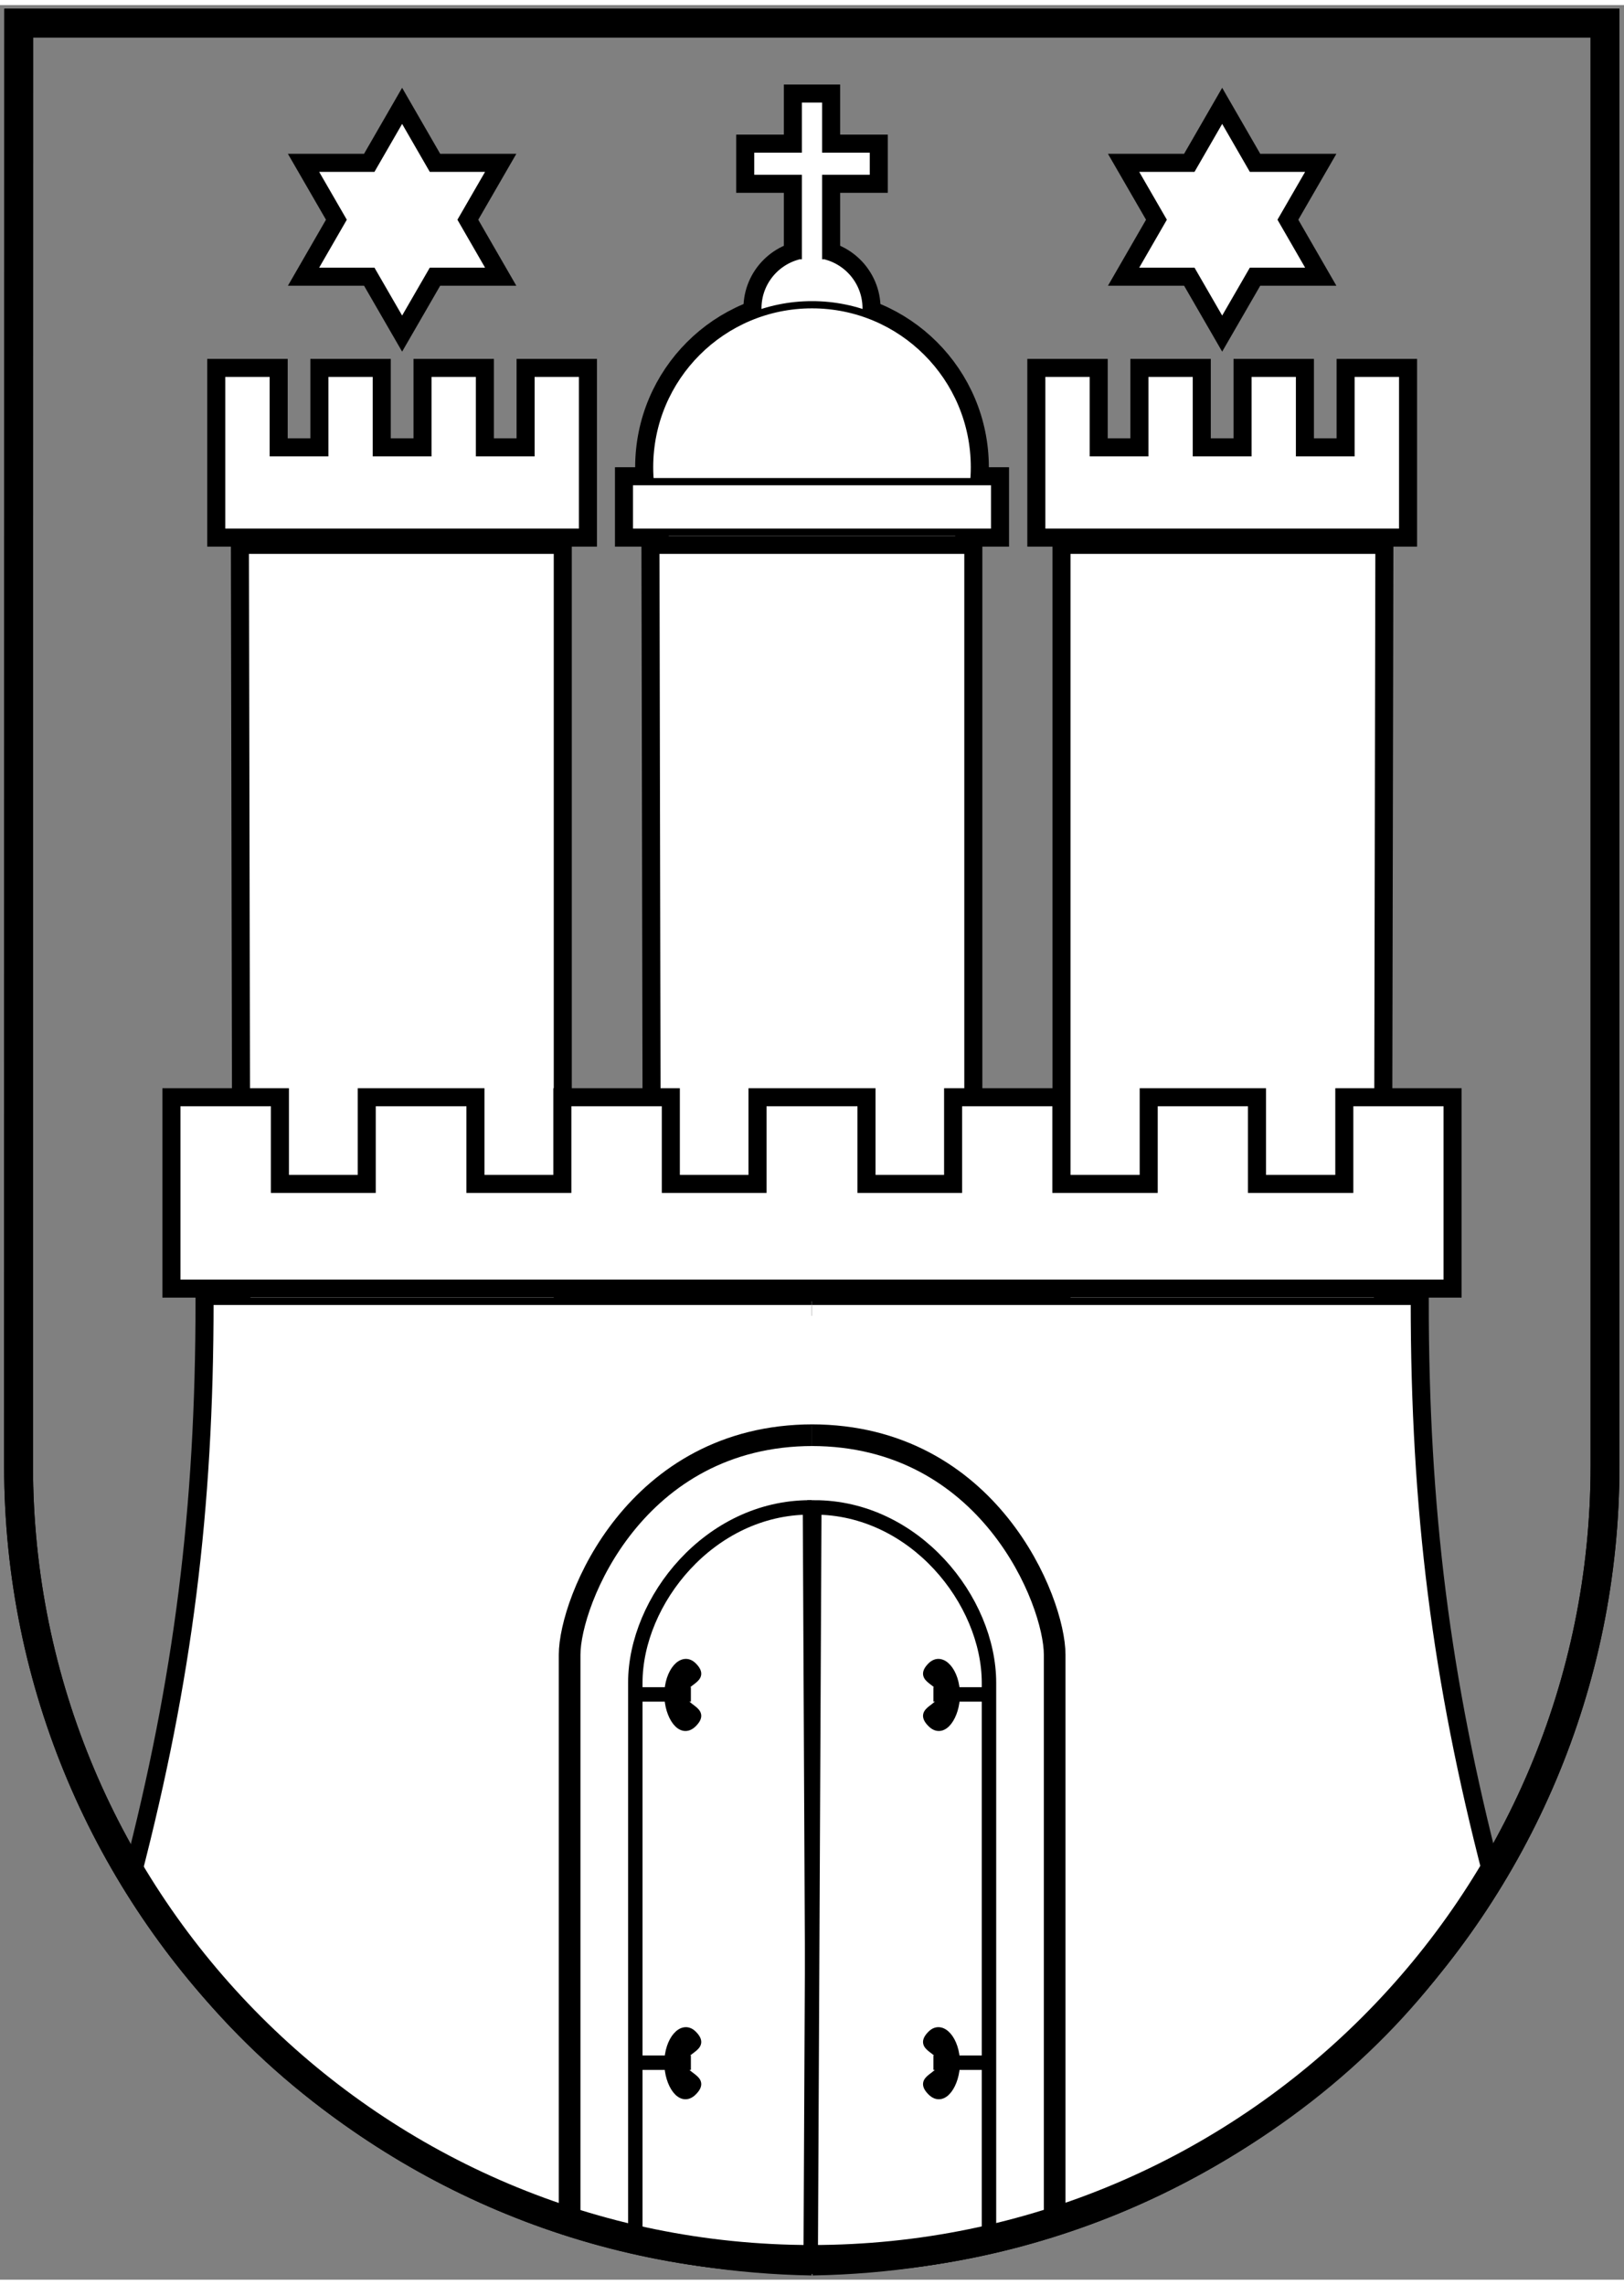 <?xml version="1.0" encoding="UTF-8"?>
<svg xmlns="http://www.w3.org/2000/svg" xmlns:xlink="http://www.w3.org/1999/xlink" viewBox="0 0 225 315" height="90px" width="64px" stroke="#000">
  <rect x="0" y="0" width="225" height="315" fill="#808080" stroke="none"/>
  <g fill="#e30613">
    <path id="g" d="m2.6 2.5-0.029 199.8c0 60.7 49.22 109.9 109.9 109.9 60.7 0 109.9-49.2 109.9-109.9v-199.8z" stroke="#000" stroke-width="4" fill=""></path>
  </g>
  <use stroke-width="4" xlink:href="#e"></use>
  <g id="e" fill="#fff">
    <circle cy="42" cx="112.5" r="7.5"></circle>
    <path d="m114.4 35.2v-11.2h6.6v-4.06h-6.6v-6.94h-3.8v6.94h-6.6v4.06h6.6v11.2"></path>
    <circle cy="64" cx="112.5" r="22.5"></circle>
    <path d="m87.2 66v7h50.6v-7z"></path>
  </g>
  <use stroke-width="4" xlink:href="#a"></use>
  <path id="a" d="m90.87 75.5 0.26 132.5h42.97v-132.5z" fill="#fff"></path>
  <g transform="translate(1.32 1.25)">
    <use xlink:href="#f" transform="matrix(-1 0 0 1 222.4 0)"></use>
    <g id="f">
      <use stroke-width="4" xlink:href="#d"></use>
      <g id="d">
        <use xlink:href="#a" transform="matrix(-1 0 0 1 280.6 -1.25)"></use>
        <path fill="#fff" d="M29.389,49.749v22h50v-22h-7.14v11h-7.14v-11h-7.14v11h-7.15v-11h-7.14v11h-7.14v-11H29.389z"></path>
        <polygon points="50.272,35.616 42.032,35.616 46.152,28.476 42.032,21.346 50.272,21.346,54.392,14.206 58.512,21.346 66.752,21.346 62.632,28.476 66.752,35.616 66.752,35.616 58.512,35.616 54.392,42.746" fill="#fff"></polygon>
        <path d="M111.23,311.168c41.7-0.699,77.7-23.799,93.399-53.399c-7-27-10-50.5-10-79.5h-83.5" fill="#fff"></path>
      </g>
      <g id="c">
        <line stroke-width="2" x1="135" y1="232.7" x2="128" y2="232.7" fill="none"></line>
        <path d="M127.68,228.75c-2,2,1.5,2,1.5,4s-3.5,2-1.5,4c1.7,1.7,3.5-1.1,3.5-4C131.18,229.55,129.18,227.25,127.68,228.75z"></path>
      </g>
      <path stroke-width="3" d="m111.1 196.8c24.6 0 33.7 23 33.7 30.4v78.4" fill="none"></path>
      <path stroke-width="2" d="m111 311 0.5-104.2c13.9 0 24.2 12.9 24.2 24.3v77.5" fill="none"></path>
      <use xlink:href="#c" y="51"></use>
    </g>
  </g>
  <use stroke-width="4" xlink:href="#b"></use>
  <path id="b" d="m24.5 152v25h176v-25h-13.5v12h-13.6v-12h-13.5v12h-13.6v-12h-13.5v12h-13.5v-12h-13.6v12h-13.51v-12h-13.53v12h-13.54v-12h-13.56v12h-13.53v-12z" fill="#fff"></path>
  <use xlink:href="#g" fill="none"></use>
</svg>

